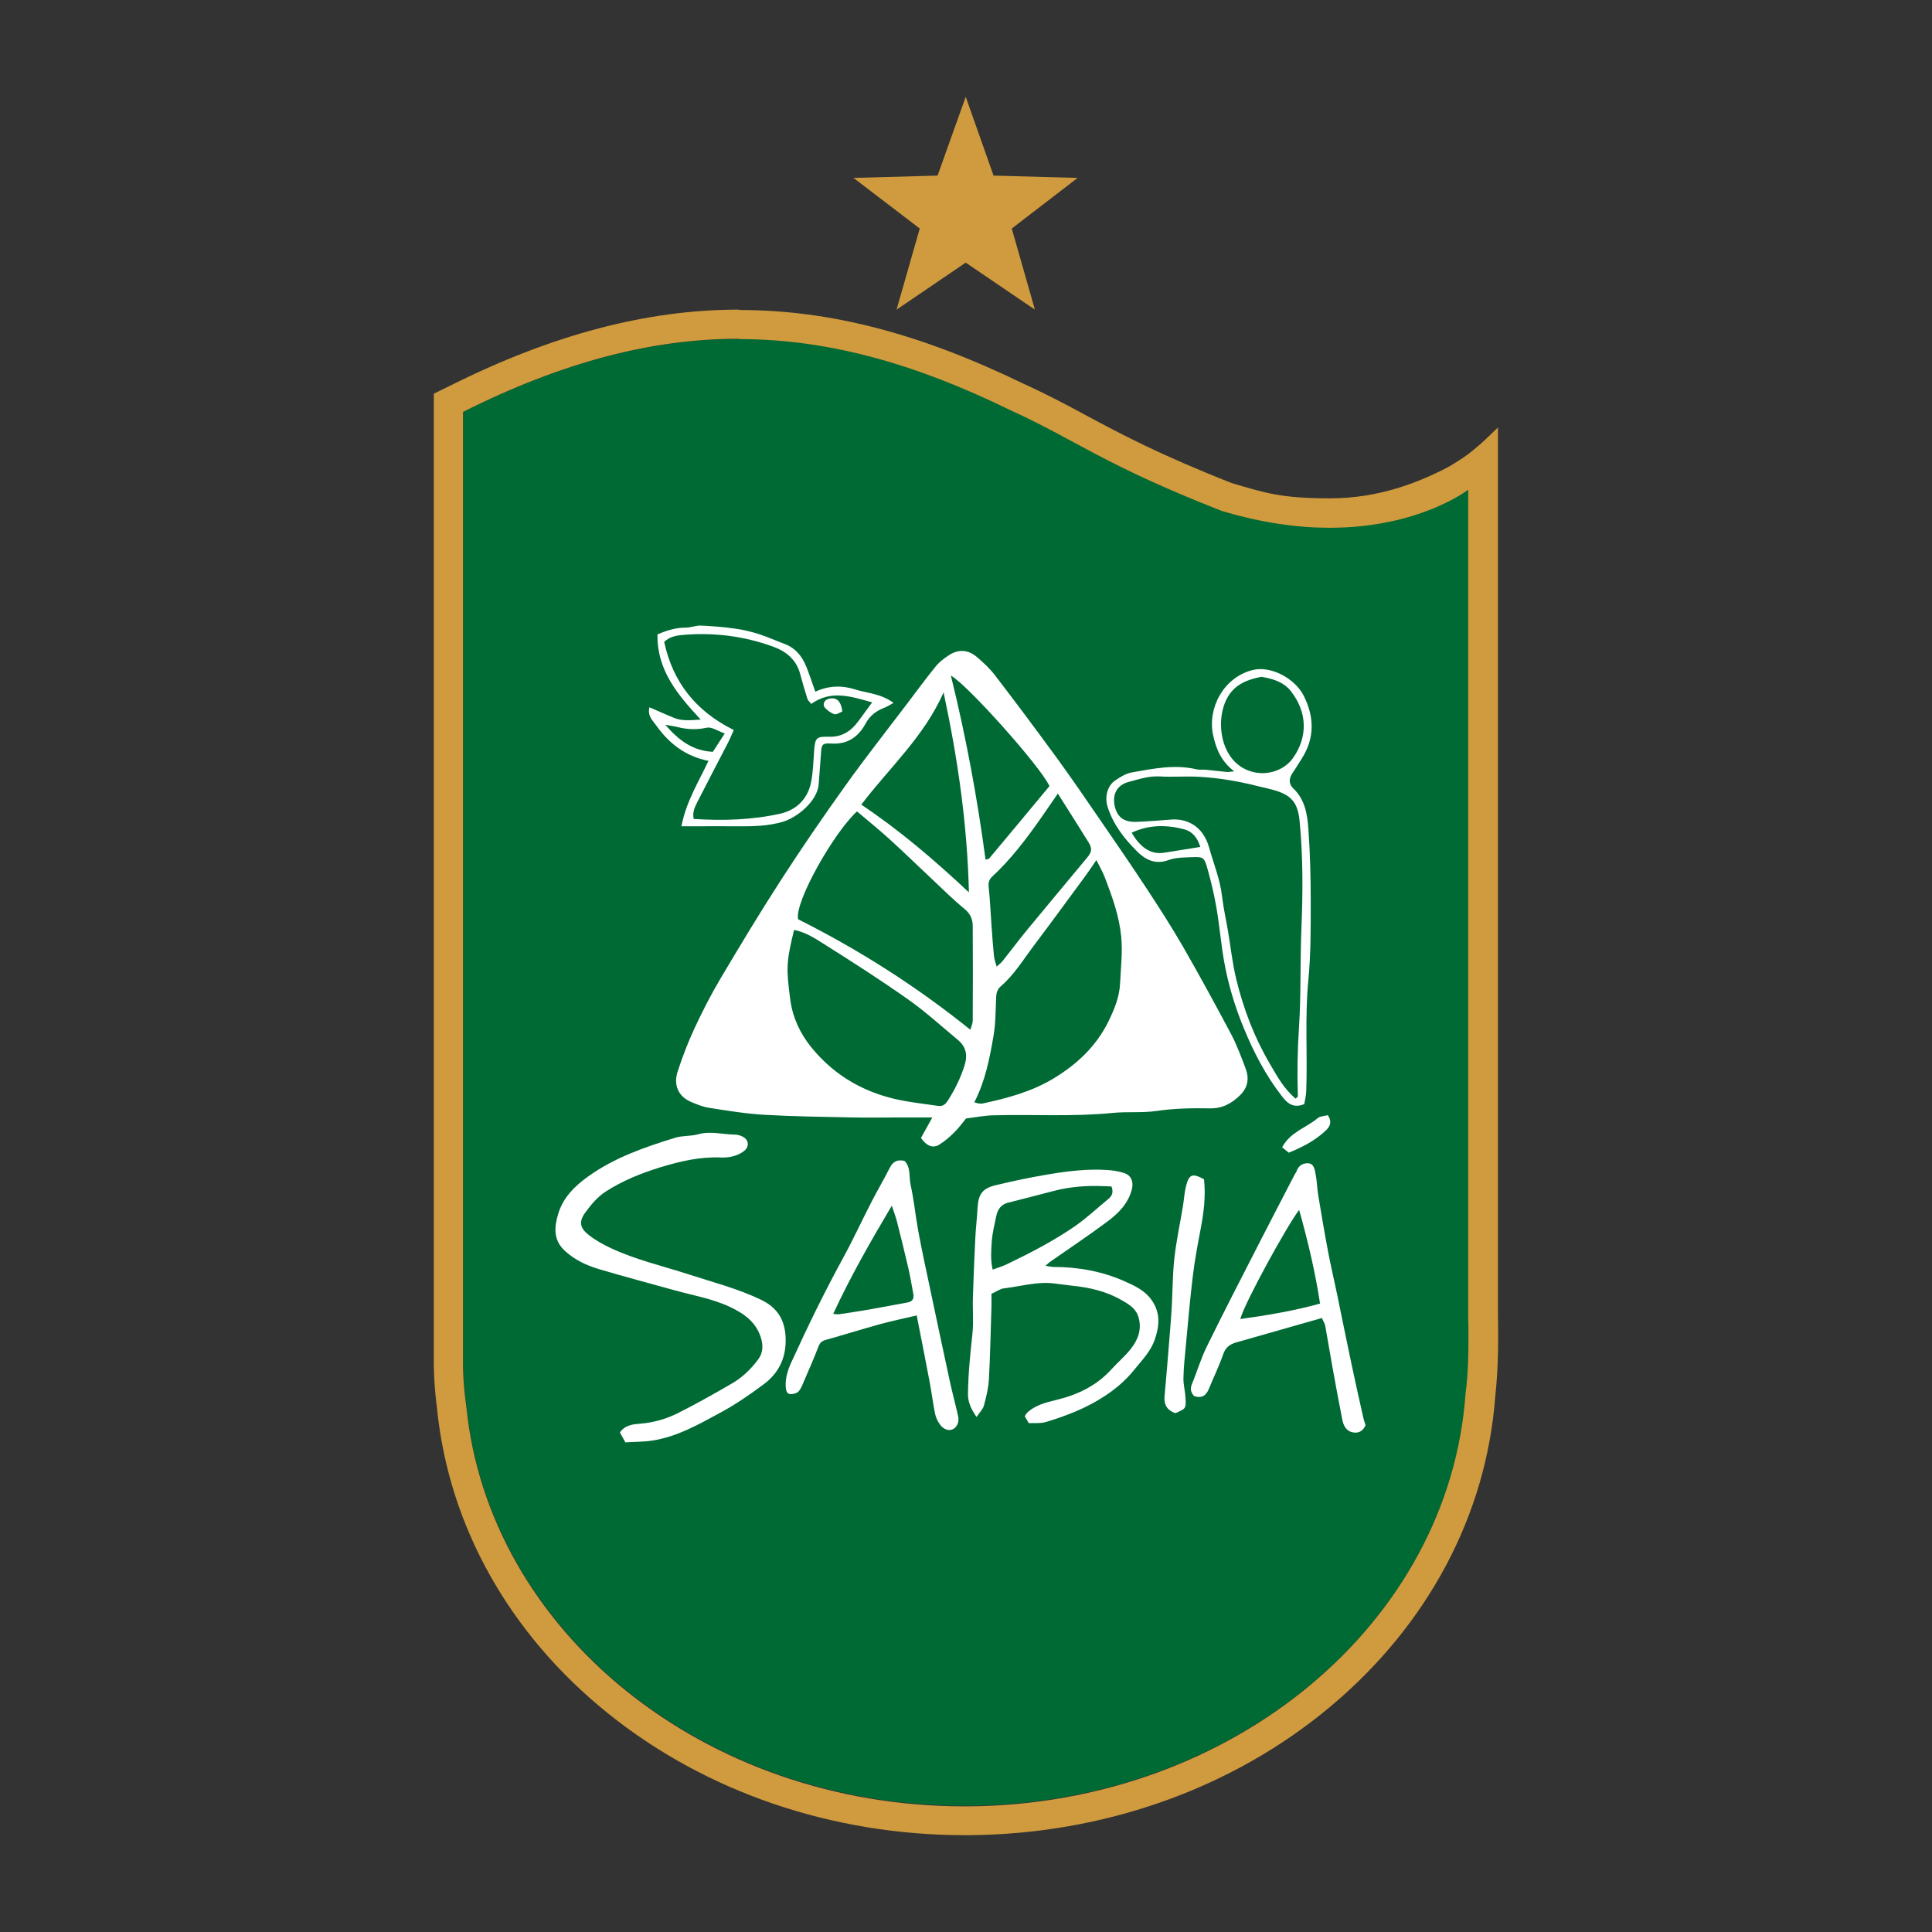 <svg xmlns="http://www.w3.org/2000/svg" id="Camada_1" data-name="Camada 1" viewBox="0 0 350 350"><rect x="0" y="0" width="350" height="350" fill="#333333" stroke="none"/><defs><style>      .cls-1 {        fill: #d09b3e;      }      .cls-1, .cls-2, .cls-3 {        stroke-width: 0px;      }      .cls-2 {        fill: #fff;      }      .cls-3 {        fill: #006a34;        fill-rule: evenodd;      }    </style></defs><g><path class="cls-3" d="M265.97,238.32V88.65s-15.95,12.53-44.67,3.84c-21.47-8.39-26.68-13.01-38.38-18.29-32.8-16.01-61.7-18.23-99,.42v172.45s0,2.94.6,7.68c4.08,40.83,43.35,72.73,90.96,72.37,48.09-.36,87.19-33.34,90.06-74.83.42-3.54.54-7.92.48-13.97h-.06Z"></path><path class="cls-1" d="M133.88,61.43c16.43,0,32.26,4.62,49.05,12.83,11.69,5.28,16.91,9.89,38.38,18.29,7.38,2.22,13.91,3.06,19.55,3.06,16.31,0,25.12-6.9,25.12-6.9v149.73c.12,6.12,0,10.43-.48,13.97-2.88,41.43-41.97,74.47-90.06,74.83h-.72c-47.31,0-86.17-31.78-90.24-72.37-.66-4.74-.6-7.68-.6-7.68V74.62c18.17-9.11,34.36-13.25,49.95-13.25M133.88,56.09h0c-16.67,0-33.76,4.5-52.35,13.79l-2.94,1.44v175.69c0,.48,0,3.66.6,8.33,2.16,21.11,13.07,40.65,30.88,54.99,17.69,14.27,40.65,22.13,64.7,22.13s.54,0,.78,0c24.4-.18,47.61-8.39,65.36-23.21,17.81-14.87,28.42-34.9,29.98-56.42.42-3.78.6-8.27.48-14.57V77.44c-1.5,1.44-2.88,2.82-4.44,4.08-1.26,1.02-2.22,1.68-3.72,2.58s-.72.42-1.02.6c-5.22,2.7-12.41,5.58-21.23,5.58s-11.69-.96-17.81-2.76c-13.25-5.22-20.15-8.93-26.32-12.23-3.66-1.98-7.14-3.84-11.51-5.82-18.65-9.05-34.96-13.31-51.33-13.31l-.12-.06Z"></path></g><polygon class="cls-1" points="174.95 17.54 179.99 31.81 195.22 32.23 183.29 41.4 187.48 56.09 174.95 47.58 162.42 56.09 166.62 41.4 154.62 32.23 169.85 31.81 174.95 17.54"></polygon><g><path class="cls-2" d="M175.02,202.61c-.7.84-1.36,1.77-2.17,2.56-.84.82-1.74,1.61-2.74,2.22-1.11.68-2.29.2-3.27-1.24.63-1.13,1.3-2.33,2.06-3.71h-6.15c-2.86,0-5.72.05-8.57-.01-5.26-.11-10.53-.17-15.79-.48-3.31-.19-6.6-.74-9.88-1.25-1.16-.18-2.3-.63-3.39-1.11-2.19-.95-3.16-2.99-2.37-5.44.87-2.67,1.88-5.31,3.06-7.85,1.42-3.05,2.96-6.07,4.68-8.97,3.56-6,7.16-11.98,10.95-17.84,3.75-5.81,7.67-11.52,11.69-17.14,3.58-5.01,7.39-9.84,11.11-14.75,1.74-2.3,3.46-4.64,5.28-6.88.66-.81,1.54-1.48,2.43-2.05,1.67-1.08,3.41-.98,4.93.28,1.23,1.03,2.43,2.16,3.41,3.43,3.82,4.99,7.58,10.02,11.28,15.09,2.66,3.65,5.2,7.39,7.76,11.11,2.8,4.07,5.6,8.13,8.31,12.26,2.28,3.47,4.54,6.97,6.62,10.57,3.02,5.25,5.92,10.57,8.76,15.92,1.05,1.98,1.83,4.11,2.63,6.22.68,1.8.44,3.47-1.02,4.88-1.53,1.49-3.18,2.4-5.46,2.36-3.18-.06-6.41,0-9.55.46-2.71.4-5.4.1-8.08.37-7.2.72-14.42.23-21.62.43-1.62.04-3.23.37-4.88.57ZM155.26,146.99c-4.04,3.62-11.34,16.34-10.68,19.54,11.08,5.56,21.45,12.16,31.21,20.02.16-.58.42-1.11.43-1.65.03-5.72.04-11.43,0-17.15,0-1.24-.45-2.24-1.51-3.11-2.04-1.67-3.91-3.54-5.83-5.34-2.6-2.44-5.15-4.93-7.79-7.33-1.86-1.69-3.82-3.26-5.83-4.97ZM176.5,199.7c.46.12.66.19.86.21.21.02.44.04.64,0,4.48-.96,8.89-2.14,12.85-4.53,4.24-2.56,7.77-5.86,9.98-10.39,1.05-2.16,1.97-4.38,2.08-6.82.14-2.83.48-5.69.21-8.49-.36-3.71-1.63-7.25-2.97-10.73-.38-1-.94-1.94-1.53-3.14-.77,1.12-1.3,1.93-1.87,2.71-3.17,4.31-6.33,8.64-9.55,12.91-1.87,2.48-3.48,5.17-5.87,7.22-.74.63-.85,1.37-.88,2.26-.09,2.26-.08,4.55-.47,6.77-.7,4.06-1.47,8.12-3.48,12.03ZM143.85,168.47c-1.43,5.89-1.42,6.96-.69,12.59.42,3.23,1.77,6.13,3.77,8.61,4.43,5.49,10.29,8.66,17.23,9.83,1.94.33,3.89.57,5.83.85.83.12,1.32-.34,1.73-.98,1.25-1.96,2.27-4.02,2.99-6.26.62-1.93.34-3.46-1.2-4.74-2.99-2.48-5.87-5.12-9.04-7.35-5.02-3.53-10.19-6.85-15.39-10.12-1.57-.99-3.2-2.04-5.23-2.44ZM175.53,161.66c-.3-12.4-2.02-24.18-4.59-36.23-3.55,8.06-9.84,13.66-14.91,20.34,6.9,4.61,13.17,9.96,19.5,15.89ZM191.64,143.76c-1.21,1.75-2.18,3.19-3.18,4.61-2.62,3.71-5.35,7.33-8.71,10.43-.56.52-.73,1.08-.64,1.89.25,2.32.34,4.65.51,6.98.13,1.83.26,3.66.44,5.48.06.61.29,1.2.49,1.96.47-.43.82-.68,1.08-1.01,1.53-1.93,3.01-3.9,4.57-5.8,3.55-4.31,7.15-8.59,10.71-12.89.91-1.1.99-1.69.25-2.88-1.73-2.81-3.52-5.59-5.53-8.78ZM190.12,142.41c-1.62-3.57-15.02-18.52-17.86-20.02,2.71,10.94,4.77,22.05,6.28,33.33.27-.07.54-.06.65-.19,3.63-4.33,7.24-8.67,10.93-13.12Z"></path><path class="cls-2" d="M176.9,256.69c-1.09-1.6-1.56-2.78-1.54-4.21.04-3.62.41-7.21.8-10.8.24-2.19.02-4.43.09-6.64.11-3.56.26-7.11.43-10.66.09-1.83.31-3.66.41-5.5.14-2.54.86-3.59,3.33-4.18,3-.72,6.03-1.36,9.07-1.88,3.64-.62,7.3-1.1,11.01-.87,1.04.06,2.11.23,3.1.54,1.35.42,1.8,1.62,1.44,3.01-.67,2.54-2.42,4.29-4.38,5.76-3.39,2.54-6.93,4.88-10.4,7.31-.21.15-.4.34-.87.74.69.1,1.07.21,1.44.21,4.5,0,8.85.79,12.95,2.62,1.76.79,3.54,1.59,4.78,3.29,1.72,2.35,1.49,4.78.64,7.24-.75,2.18-2.37,3.8-3.8,5.57-1.51,1.86-3.26,3.34-5.21,4.63-3.31,2.19-6.98,3.62-10.76,4.75-.93.28-1.97.14-3.06.2-.26-.44-.49-.85-.72-1.25.16-.25.24-.45.38-.59,1.48-1.44,3.46-1.91,5.33-2.37,3.88-.93,7.29-2.57,10-5.56,1.14-1.25,2.45-2.36,3.49-3.68,1.28-1.63,2.02-3.45,1.43-5.65-.47-1.72-1.86-2.48-3.15-3.22-2.78-1.6-5.87-2.29-9.05-2.6-1.12-.11-2.23-.3-3.35-.42-3.01-.31-5.9.57-8.85.92-.73.09-1.41.6-2.27.99,0,.74.02,1.52,0,2.29-.14,4.4-.22,8.81-.46,13.21-.09,1.6-.49,3.2-.91,4.76-.18.66-.77,1.22-1.33,2.05ZM201.35,214.94c-.45-.02-.8-.04-1.15-.05-3.13-.14-6.22.05-9.26.85-2.77.73-5.55,1.44-8.33,2.14-1.26.32-1.87,1.21-2.12,2.4-.31,1.52-.71,3.04-.82,4.58-.12,1.66-.25,3.36.16,5.14.92-.34,1.73-.57,2.49-.93,4.26-2.05,8.47-4.22,12.37-6.9,2.15-1.48,4.06-3.3,6.09-4.96.67-.55.98-1.2.58-2.25Z"></path><path class="cls-2" d="M113.29,261.29c-.38-.68-.68-1.23-.99-1.79.97-1.41,2.52-1.49,3.81-1.6,2.38-.2,4.6-.85,6.68-1.89,3.33-1.67,6.58-3.51,9.81-5.38,1.88-1.09,3.44-2.6,4.74-4.34.92-1.23.94-2.6.48-4.03-.9-2.8-3.07-4.31-5.56-5.49-3.2-1.51-6.68-2.08-10.05-3.02-4.59-1.29-9.21-2.49-13.78-3.86-2.23-.67-4.33-1.66-6.1-3.29-2.13-1.96-1.92-4.31-1.22-6.66.88-2.97,2.98-5.06,5.46-6.83,4.78-3.42,10.24-5.3,15.76-7,1.33-.41,2.82-.25,4.17-.63,2.21-.62,4.36.03,6.53.06.54,0,1.14.15,1.6.42,1.09.64,1.12,1.84.1,2.6-1.25.94-2.8,1.19-4.22,1.13-3.75-.15-7.3.69-10.83,1.76-3.5,1.07-6.91,2.45-9.98,4.43-1.44.93-2.64,2.37-3.67,3.78-1.19,1.63-1,2.79.61,4.06,1.26.99,2.71,1.79,4.17,2.46,4.47,2.07,9.27,3.17,13.93,4.68,4.4,1.43,8.91,2.58,13.12,4.6,2.99,1.43,4.39,3.7,4.47,7.07.08,3.51-1.27,6.22-3.96,8.23-2.47,1.85-5.04,3.62-7.75,5.09-3.95,2.14-7.89,4.42-12.44,5.12-1.6.25-3.24.22-4.91.33Z"></path><path class="cls-2" d="M223.6,139.74c-2.41-1.83-3.33-4.16-3.86-6.69-.97-4.66,1.8-10.26,7.11-11.65,3.4-.89,7.77,1.56,9.32,4.62,1.95,3.86,2.03,7.71-.37,11.45-.57.89-1.12,1.8-1.71,2.68-.65.98-.59,1.93.23,2.71,2.12,2.02,2.52,4.72,2.71,7.37.31,4.33.42,8.68.42,13.02,0,4.77.03,9.56-.43,14.3-.65,6.7-.14,13.39-.38,20.08-.03.87-.26,1.74-.36,2.39-2.12.86-3.17-.3-4.1-1.49-2.91-3.75-5.08-7.95-6.88-12.33-1.6-3.9-2.82-7.93-3.55-12.09-.56-3.18-.82-6.42-1.37-9.61-.43-2.49-1.02-4.96-1.71-7.39-.51-1.78-.77-1.9-2.59-1.83-1.48.06-3.05.03-4.4.53-2.35.88-4.19-.08-5.61-1.49-2.34-2.32-4.42-4.94-5.43-8.2-.54-1.73-.04-3.76,1.36-4.71.92-.63,1.95-1.28,3.01-1.47,3.88-.69,7.79-1.51,11.76-.57.54.13,1.14.02,1.71.08,1.26.12,2.51.28,3.77.4.32.03.65-.05,1.36-.12ZM234.75,199.02c.2-.24.38-.35.37-.46-.14-4.12-.07-8.22.2-12.35.4-5.97.19-11.97.44-17.96.27-6.47.31-12.96-.32-19.44-.3-3.12-1.24-4.6-4.24-5.55-1.13-.36-2.3-.58-3.45-.87-3.48-.88-7.02-1.48-10.6-1.67-2.35-.13-4.72.08-7.07-.06-1.97-.11-3.78.51-5.6.99-2.11.56-2.96,2.2-2.57,4.24.41,2.07,1.64,3.07,3.9,3,2.12-.07,4.24-.26,6.36-.42,2.97-.22,5.81,1.27,6.87,5.07.83,2.96,2.01,5.82,2.36,8.93.24,2.09.72,4.16,1.07,6.24.49,2.91.8,5.87,1.5,8.73,1.3,5.34,3.25,10.46,6.04,15.22,1.32,2.26,2.57,4.59,4.72,6.38ZM228.51,122.61c-2.41.47-4.56,1.27-5.93,3.39-2.08,3.22-1.95,9.09,1.27,12.14,3.13,2.97,8.13,2.34,10.37-.79,2.79-3.9,2.57-8.42-.36-12.13-1.35-1.71-3.32-2.27-5.34-2.61ZM217.44,153.43c-.48-1.65-1.43-2.81-2.93-3.2-3.18-.83-6.37-.85-9.5.62.29.44.53.88.83,1.26,1.29,1.66,2.87,2.72,5.11,2.36,2.13-.35,4.26-.68,6.5-1.04Z"></path><path class="cls-2" d="M166.08,238.3c-2.33.55-4.6,1.02-6.82,1.63-3.24.89-6.45,1.91-9.69,2.81-.71.2-1.04.54-1.3,1.21-.78,2.03-1.66,4.03-2.52,6.03-.3.7-.56,1.47-1.04,2.04-.3.35-.97.55-1.46.54-.67,0-.85-.59-.9-1.23-.12-1.61.35-3.1,1-4.52,2.93-6.42,6.01-12.76,9.4-18.95,1.82-3.33,3.41-6.79,5.15-10.17,1.06-2.06,2.25-4.06,3.29-6.13.58-1.15,1.38-1.55,2.68-1.25,1.17,1.19.77,2.89,1.1,4.36.61,2.74.87,5.56,1.38,8.33.64,3.44,1.38,6.87,2.11,10.29,1.19,5.64,2.38,11.27,3.6,16.9.46,2.12,1.04,4.22,1.51,6.34.24,1.08-.19,2.02-.96,2.39-.74.35-1.72.04-2.38-.93-.39-.56-.7-1.24-.84-1.9-.37-1.86-.6-3.74-.95-5.6-.74-3.93-1.52-7.85-2.37-12.19ZM161.55,218.43c-3.92,6.6-7.5,12.89-10.61,19.59.5.04.79.11,1.06.07,1.8-.27,3.6-.54,5.4-.85,2.34-.41,4.68-.87,7.02-1.29.89-.16,1.19-.69,1.04-1.52-.29-1.58-.56-3.18-.92-4.75-.64-2.79-1.34-5.58-2.04-8.36-.22-.85-.54-1.68-.94-2.9Z"></path><path class="cls-2" d="M247.38,258.19c-.52,1.2-1.43,1.54-2.5,1.25-1.08-.29-1.51-1.27-1.71-2.25-.62-3.1-1.18-6.22-1.75-9.33-.46-2.56-.88-5.12-1.34-7.67-.07-.4-.33-.77-.61-1.42-5.19,1.48-10.35,2.96-15.51,4.42-1.15.33-1.94.89-2.37,2.15-.73,2.12-1.73,4.15-2.58,6.24-.5,1.24-1.29,1.81-2.68,1.33-.55-.59-.78-1.22-.43-2.09.94-2.28,1.64-4.67,2.72-6.87,3.04-6.2,6.21-12.33,9.36-18.48,2.18-4.27,4.4-8.51,6.6-12.77.1-.19.26-.35.32-.55.34-1.03,1.21-1.47,2.12-1.41,1.03.07,1.15,1.16,1.31,1.95.25,1.24.27,2.53.47,3.78.56,3.39,1.13,6.78,1.77,10.15.49,2.62,1.11,5.21,1.65,7.82.88,4.26,1.74,8.53,2.64,12.78.68,3.22,1.4,6.43,2.12,9.64.11.48.28.94.4,1.33ZM235.35,219.18c-2.19,2.87-9.88,16.82-10.66,19.78,4.9-.69,9.69-1.48,14.45-2.8-.87-5.7-2.18-11.25-3.79-16.98Z"></path><path class="cls-2" d="M128.34,137.84c-4.19-.83-7.18-3.2-9.48-6.45-.58-.82-1.6-1.65-1.21-3.26,1.57.68,3,1.33,4.45,1.92,1.49.61,3.05.42,4.84.31-4.16-4.48-7.95-8.94-7.83-15.44,1.72-.72,3.35-1.23,5.15-1.22.91,0,1.82-.41,2.72-.37,2.05.09,4.1.26,6.13.54,1.45.2,2.9.54,4.3.98,1.6.51,3.13,1.21,4.71,1.8,2.01.75,3.21,2.26,3.97,4.17.57,1.43,1.05,2.9,1.61,4.49,2.35-1.1,4.78-1.19,7.19-.42,2.23.71,4.71.75,6.98,2.45-.71.38-1.19.7-1.72.9-1.45.56-2.58,1.44-3.34,2.84-1.32,2.44-3.27,3.8-6.2,3.62-1.67-.1-1.79.17-1.88,1.81-.11,1.83-.3,3.66-.41,5.49-.19,3.09-3.86,6.08-6.46,6.86-2.71.81-5.44.85-8.21.83-2.64-.03-5.29,0-7.93,0-.69,0-1.38,0-2.27,0,.84-4.44,3.07-7.97,4.9-11.85ZM125.68,148.36c5.29.34,10.52.19,15.65-.95,2.83-.63,4.91-2.56,5.56-5.51.42-1.92.45-3.94.6-5.92.18-2.29.38-2.58,2.68-2.51,2.39.08,4.04-1.05,5.37-2.87.79-1.08,1.58-2.16,2.46-3.36-3.7-1.02-7.38-2.34-11.04.28-.31-.4-.61-.64-.7-.95-.46-1.47-.9-2.95-1.29-4.44-.7-2.64-2.55-4.14-5-5.02-5.13-1.84-10.43-2.54-15.85-2.12-1.27.1-2.66.21-3.8,1.29,1.58,7.33,5.74,12.56,12.61,15.97-.32.7-.65,1.53-1.06,2.33-1.84,3.57-3.72,7.12-5.53,10.7-.46.91-.95,1.87-.66,3.09ZM131.29,132.87c-1.22-.42-2.36-1.24-3.26-1.04-1.87.42-3.61.31-5.4-.14-.54-.14-1.1-.2-2.12-.39,2.52,2.89,5.04,4.72,8.63,4.9.64-.98,1.28-1.98,2.16-3.33Z"></path><path class="cls-2" d="M218.12,213.64c.33,3.07-.04,6-.6,8.94-.54,2.83-1.08,5.67-1.42,8.53-.53,4.34-.9,8.7-1.31,13.05-.17,1.83-.37,3.67-.4,5.5-.02,1.19.32,2.39.38,3.59.1,1.93.06,1.94-1.85,2.76-1.47-.52-2.1-1.52-1.95-3.1.32-3.31.57-6.62.84-9.93.17-2.05.34-4.09.46-6.14.17-2.97.15-5.97.48-8.92.35-3.14,1.02-6.23,1.54-9.35.21-1.25.27-2.53.58-3.75.55-2.12,1.17-2.33,3.26-1.17Z"></path><path class="cls-2" d="M233.47,208.82c-.42-.34-.8-.65-1.2-.98,1.5-2.79,4.37-3.53,6.42-5.26.47-.39,1.27-.4,1.86-.56.82,1.25.38,2.08-.41,2.82-1.93,1.81-4.23,2.99-6.67,3.98Z"></path><path class="cls-2" d="M152.6,128.9c-.46.17-1.02.59-1.42.48-.63-.18-1.24-.64-1.7-1.13-.54-.58-.19-1.41.58-1.63,1.44-.41,2.3.32,2.54,2.28Z"></path></g></svg>